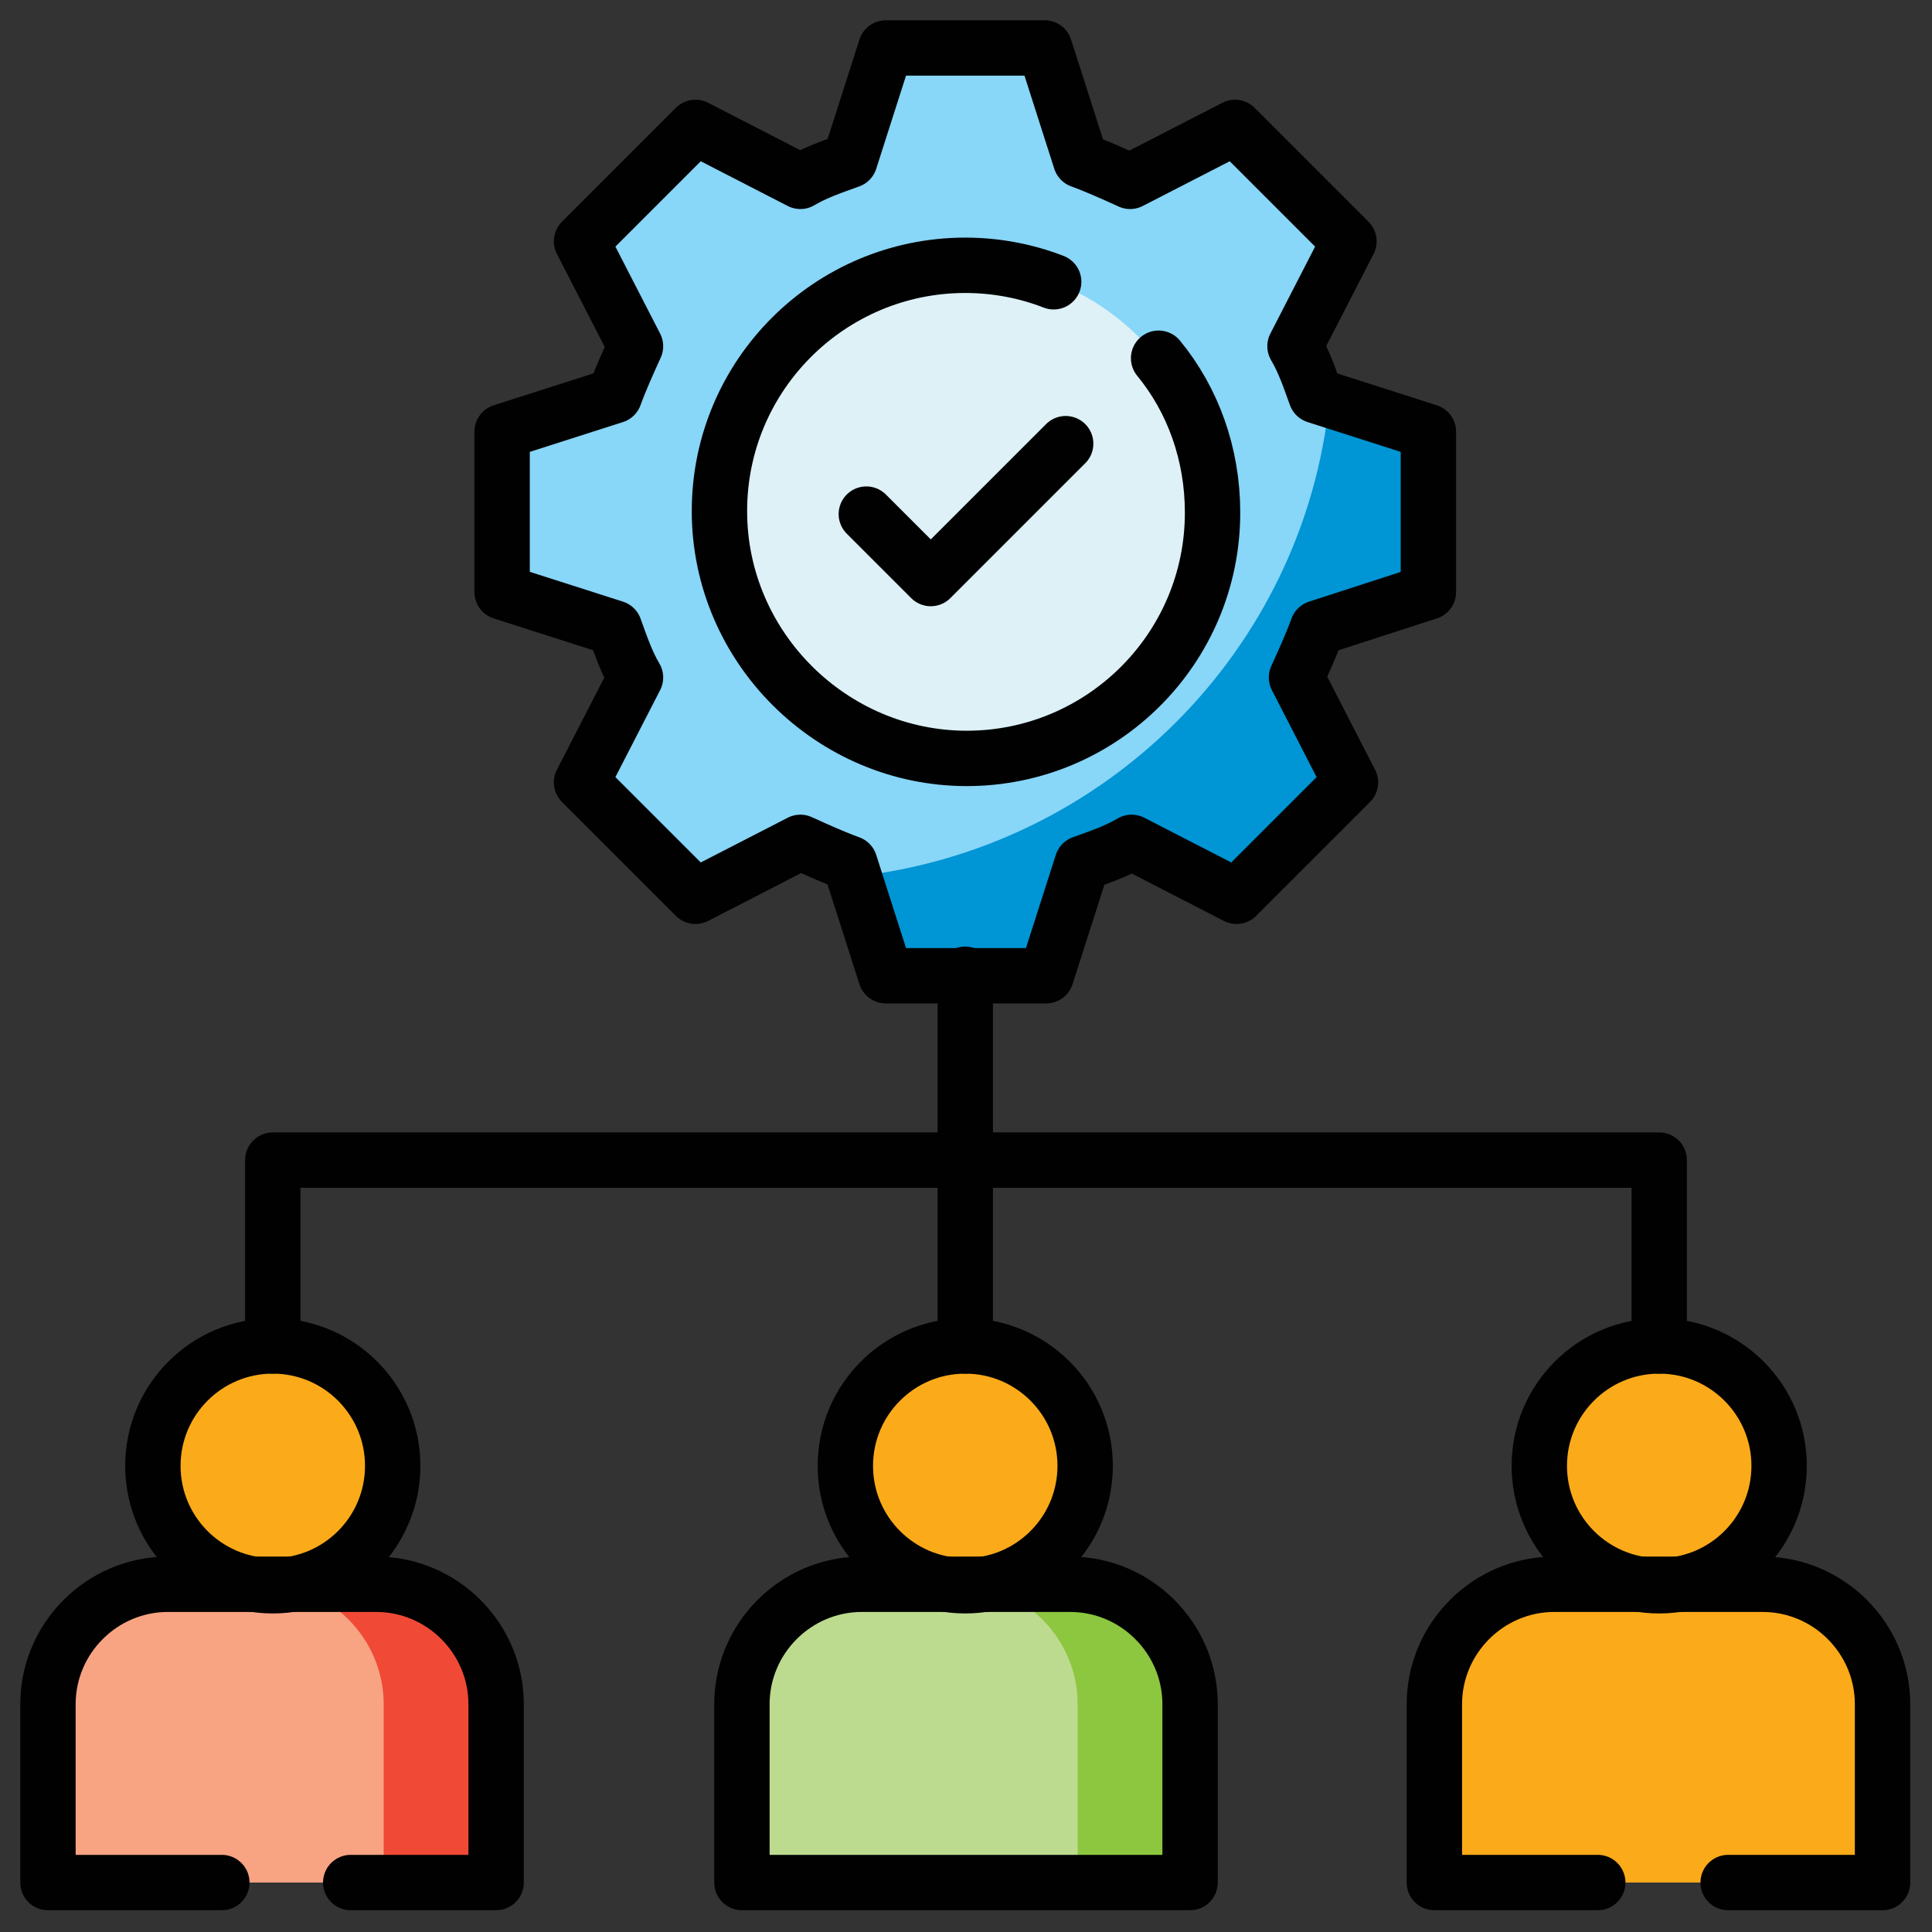 <svg xmlns="http://www.w3.org/2000/svg" xmlns:xlink="http://www.w3.org/1999/xlink" x="0px" y="0px" viewBox="0 0 128.9 128.9" style="enable-background:new 0 0 128.9 128.9;" xml:space="preserve"><rect x="0" y="0" width="128.9" height="128.9" fill="#333333" stroke="none"/><style type="text/css">	.st0{fill:#88D6F8;}	.st1{fill:#0095D4;}	.st2{fill:#DDF1F7;}	.st3{fill:#FBAA19;}	.st4{fill:#BCDB8F;}	.st5{fill:#8DC63F;}	.st6{fill:#F8A382;}	.st7{fill:#F04936;}	.st8{fill:none;stroke:#010101;stroke-width:3.694;stroke-linecap:round;stroke-linejoin:round;stroke-miterlimit:10;}</style><g id="Layer_1"></g><g id="svg8"></g><g id="Capa_1">	<g>		<g>			<path class="st0" d="M95.3,39.5V28.8l-7.5-2.4c-0.4-1.1-0.8-2.3-1.4-3.3l3.6-7l-7.6-7.6l-7,3.6c-1.1-0.5-2.2-1-3.3-1.4l-2.4-7.5     H59.1l-2.4,7.5c-1.1,0.4-2.3,0.8-3.3,1.4l-7-3.6l-7.6,7.6l3.6,7c-0.5,1.1-1,2.2-1.4,3.3l-7.5,2.4v10.7l7.5,2.4     c0.4,1.1,0.8,2.3,1.4,3.3l-3.6,7l7.6,7.6l7-3.6c1.1,0.5,2.2,1,3.3,1.4l2.4,7.5h10.7l2.4-7.5c1.1-0.4,2.3-0.8,3.3-1.4l7,3.6     l7.6-7.6l-3.6-7c0.5-1.1,1-2.2,1.4-3.3L95.3,39.5z"></path>			<path class="st1" d="M95.3,39.5V28.8l-6.6-2.1c-1.7,16.7-15,30-31.8,31.8l2.1,6.6h10.7l2.4-7.5c1.1-0.4,2.3-0.8,3.3-1.4l7,3.6     l7.6-7.6l-3.6-7c0.5-1.1,1-2.2,1.4-3.3L95.3,39.5z"></path>			<circle class="st2" cx="64.4" cy="34.1" r="16.4"></circle>			<g>				<circle class="st3" cx="64.4" cy="97.8" r="8"></circle>				<path class="st4" d="M57.5,105.7h13.9c4.4,0,8,3.6,8,8v11.9H49.5v-11.9C49.5,109.3,53.1,105.7,57.5,105.7z"></path>				<path class="st5" d="M71.4,105.7h-7.5c4.4,0,8,3.6,8,8v11.9h7.5v-11.9C79.4,109.3,75.8,105.7,71.4,105.7z"></path>			</g>			<g>				<circle class="st3" cx="110.7" cy="97.8" r="8"></circle>				<path class="st3" d="M103.7,105.7h13.9c4.4,0,8,3.6,8,8v11.9H95.8v-11.9C95.8,109.3,99.4,105.7,103.7,105.7z"></path>				<path class="st3" d="M117.7,105.7h-7.5c4.4,0,8,3.6,8,8v11.9h7.5v-11.9C125.6,109.3,122.1,105.7,117.7,105.7z"></path>			</g>			<g>				<circle class="st3" cx="18.2" cy="97.8" r="8"></circle>				<path class="st6" d="M11.2,105.7h13.9c4.4,0,8,3.6,8,8v11.9H3.2v-11.9C3.2,109.3,6.8,105.7,11.2,105.7z"></path>				<path class="st7" d="M25.1,105.7h-7.5c4.4,0,8,3.6,8,8v11.9h7.5v-11.9C33.1,109.3,29.5,105.7,25.1,105.7z"></path>			</g>		</g>		<g>			<path class="st8" d="M95.3,39.5V28.8l-7.5-2.4c-0.4-1.1-0.8-2.3-1.4-3.3l3.6-7l-7.6-7.6l-7,3.6c-1.1-0.5-2.2-1-3.3-1.4l-2.4-7.5     H59.1l-2.4,7.5c-1.1,0.4-2.3,0.8-3.3,1.4l-7-3.6l-7.6,7.6l3.6,7c-0.5,1.1-1,2.2-1.4,3.3l-7.5,2.4v10.7l7.5,2.4     c0.4,1.1,0.8,2.3,1.4,3.3l-3.6,7l7.6,7.6l7-3.6c1.1,0.5,2.2,1,3.3,1.4l2.4,7.5h10.7l2.4-7.5c1.1-0.4,2.3-0.8,3.3-1.4l7,3.6     l7.6-7.6l-3.6-7c0.5-1.1,1-2.2,1.4-3.3L95.3,39.5z"></path>			<path class="st8" d="M77.3,23.9c2.3,2.8,3.6,6.4,3.6,10.3c0,9.1-7.4,16.4-16.4,16.4S48,43.2,48,34.1s7.4-16.4,16.4-16.4     c2.1,0,4.1,0.4,5.9,1.1"></path>			<circle class="st8" cx="64.4" cy="97.8" r="8"></circle>			<path class="st8" d="M57.5,105.7h13.9c4.4,0,8,3.6,8,8v11.9H49.5v-11.9C49.5,109.3,53.1,105.7,57.5,105.7z"></path>			<circle class="st8" cx="110.7" cy="97.8" r="8"></circle>			<path class="st8" d="M115.3,125.6h10.3v-11.9c0-4.4-3.6-8-8-8h-13.9c-4.4,0-8,3.6-8,8v11.9h10.9"></path>			<circle class="st8" cx="18.2" cy="97.8" r="8"></circle>			<path class="st8" d="M23.4,125.6h9.7v-11.9c0-4.4-3.6-8-8-8H11.2c-4.4,0-8,3.6-8,8v11.9h11.6"></path>			<line class="st8" x1="64.4" y1="65" x2="64.4" y2="89.8"></line>			<polyline class="st8" points="18.2,89.8 18.2,77.4 110.7,77.4 110.7,89.8    "></polyline>			<g>				<polyline class="st8" points="57.8,34.3 62.1,38.6 71.1,29.6     "></polyline>			</g>		</g>	</g></g><g id="svg3357"></g><g id="Line_Color"></g><g id="svg2163"></g></svg>